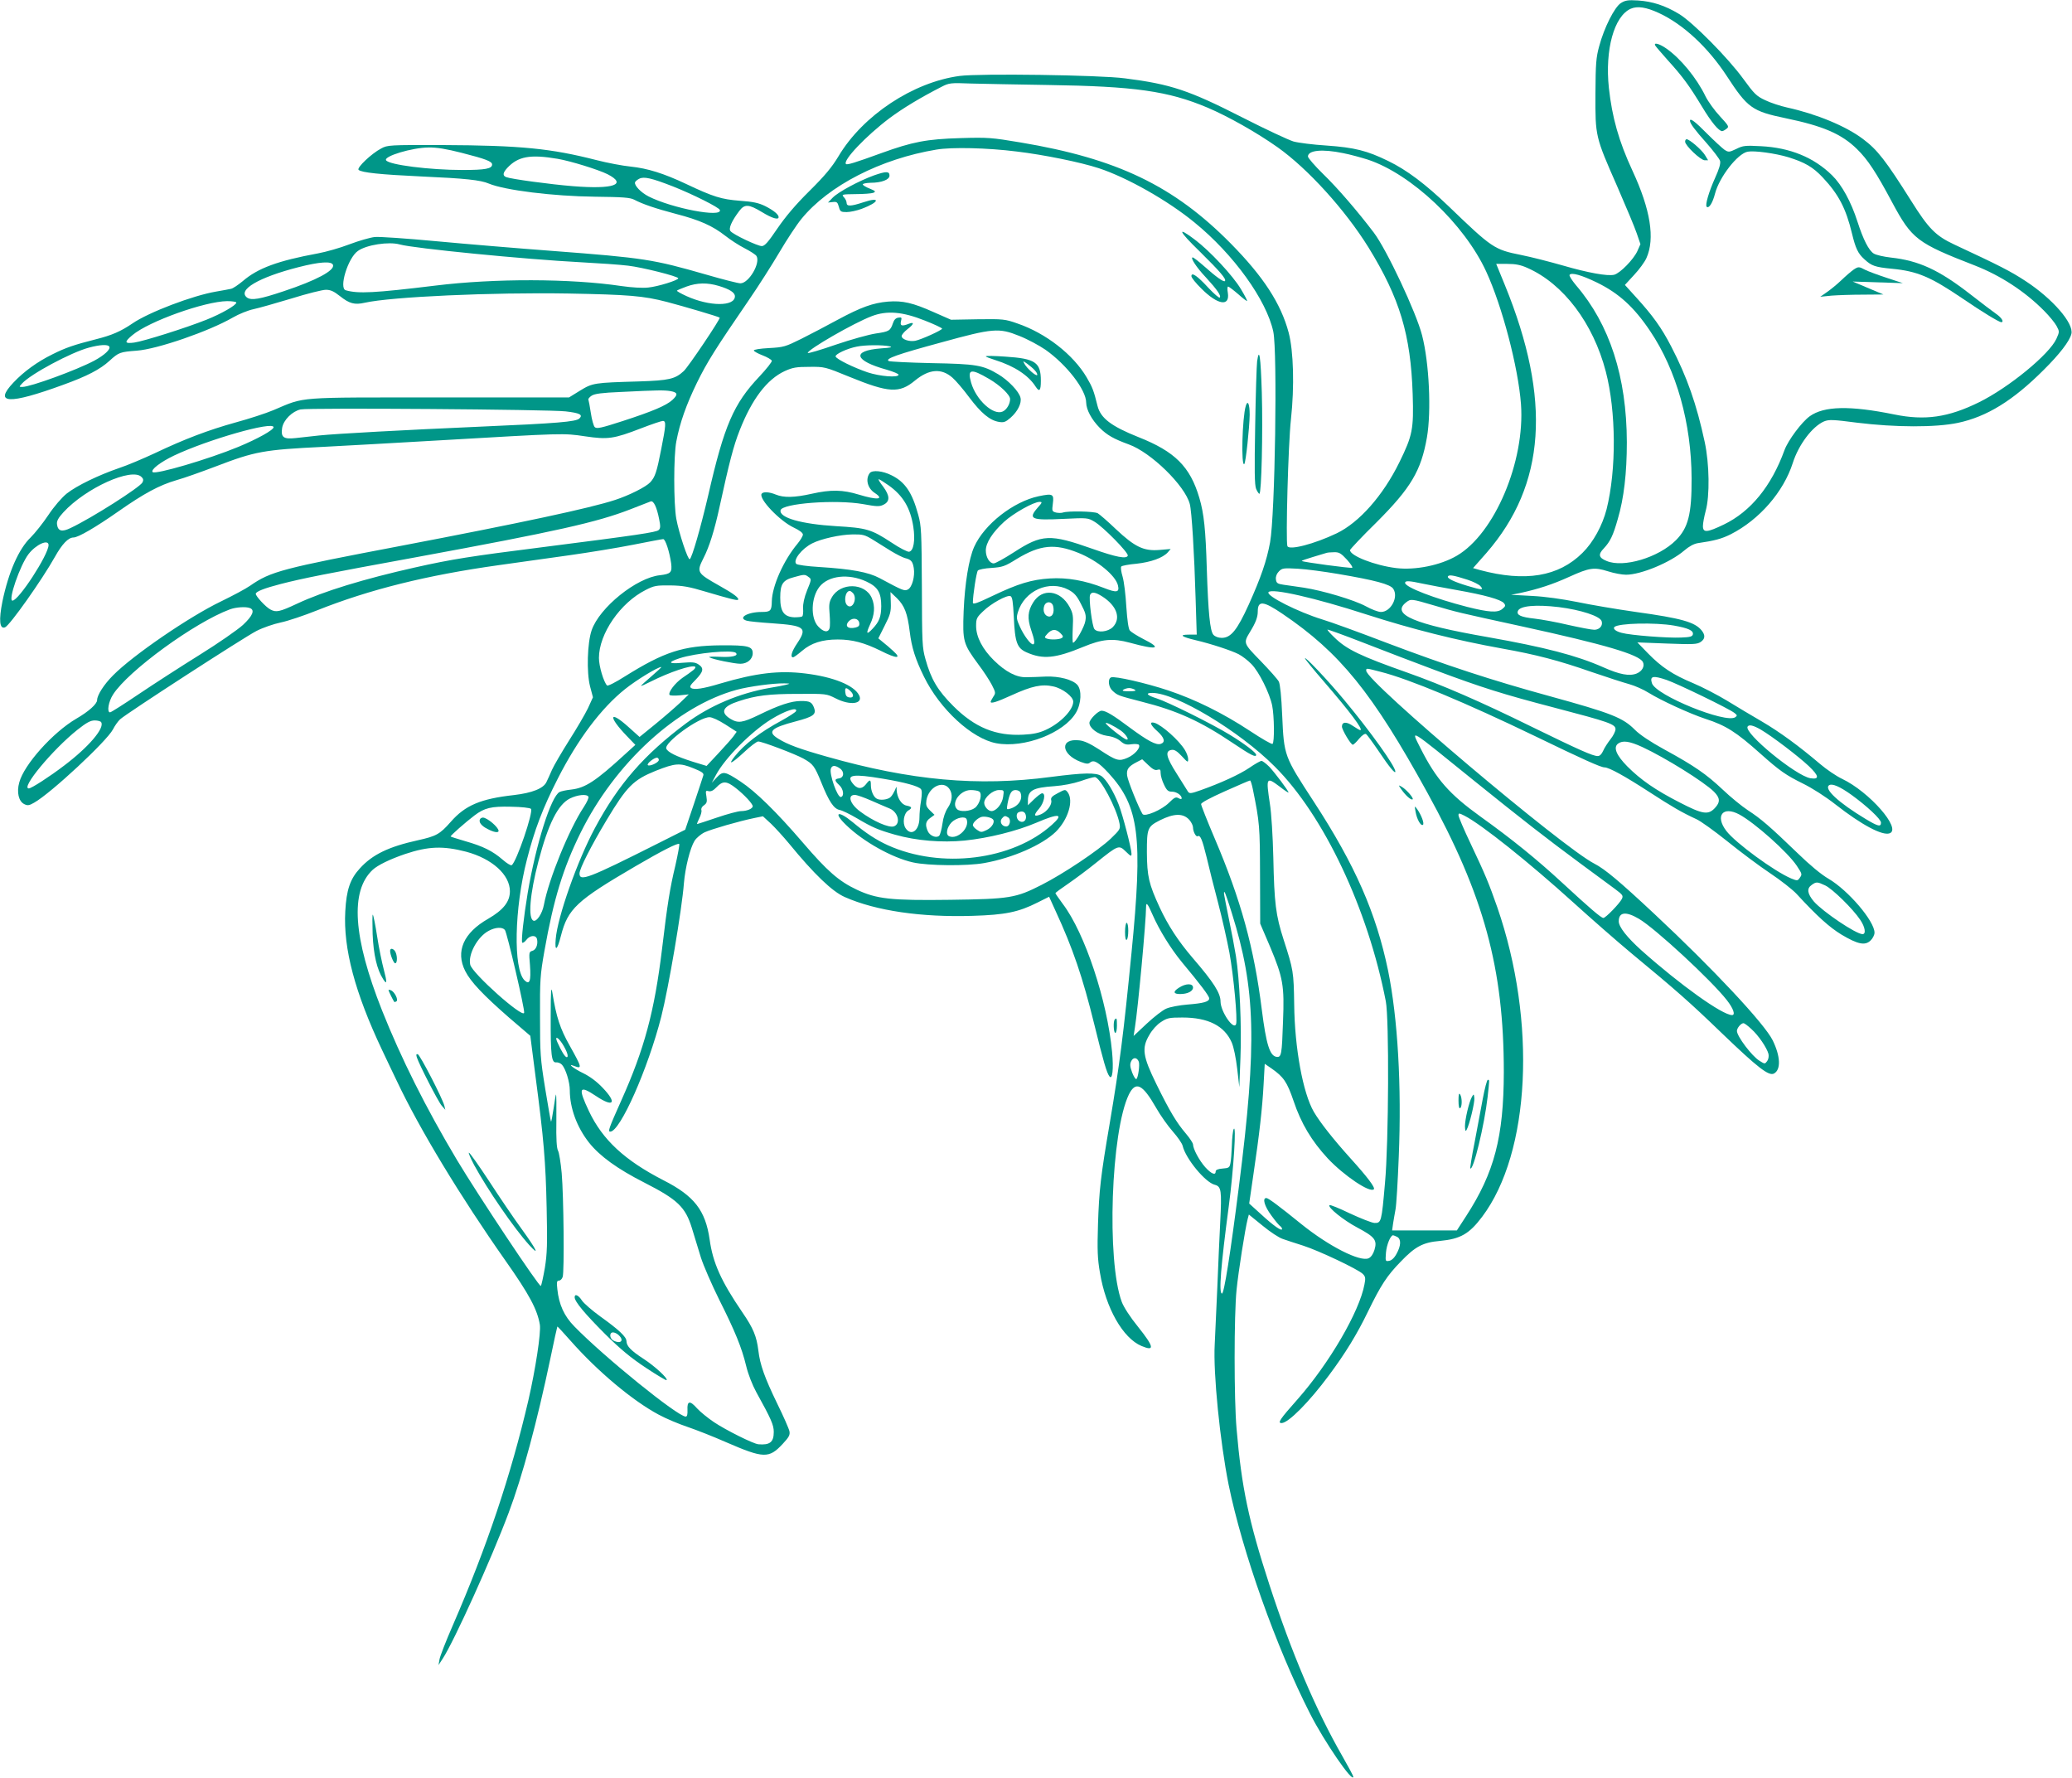 <?xml version="1.0" standalone="no"?>
<!DOCTYPE svg PUBLIC "-//W3C//DTD SVG 20010904//EN"
 "http://www.w3.org/TR/2001/REC-SVG-20010904/DTD/svg10.dtd">
<svg version="1.0" xmlns="http://www.w3.org/2000/svg"
 width="1280pt" height="1098pt" viewBox="0 0 1280 1098"
 preserveAspectRatio="xMidYMid meet">
<g transform="translate(0,1098) scale(0.1,-0.1)"
fill="#009688" stroke="none">
<path d="M10013 10961 c-39 -25 -103 -151 -134 -267 -19 -69 -22 -107 -23
-294 -1 -263 -1 -263 134 -570 54 -124 109 -255 121 -291 l23 -67 -19 -43
c-24 -52 -106 -136 -143 -146 -41 -10 -162 12 -317 57 -77 22 -193 52 -258 65
-166 33 -180 43 -447 300 -144 138 -259 225 -375 281 -129 63 -207 83 -380 95
-82 5 -175 17 -204 25 -30 9 -172 75 -315 148 -332 169 -443 206 -726 242
-156 21 -900 31 -1021 15 -288 -38 -599 -244 -749 -496 -41 -68 -84 -120 -180
-215 -87 -86 -148 -159 -198 -232 -57 -84 -78 -108 -96 -108 -26 0 -176 71
-193 92 -14 16 7 63 54 125 33 44 59 42 140 -7 64 -39 103 -50 103 -31 0 16
-30 41 -83 68 -41 20 -74 27 -157 33 -114 9 -163 24 -332 104 -138 65 -237 96
-342 107 -50 5 -145 23 -211 40 -281 72 -468 91 -950 93 -331 1 -341 0 -380
-21 -61 -32 -152 -119 -140 -132 17 -17 133 -29 389 -41 270 -12 365 -22 416
-44 99 -41 396 -78 655 -81 172 -2 216 -5 242 -18 53 -28 133 -55 258 -88 147
-38 227 -74 305 -135 33 -26 87 -61 121 -78 35 -18 67 -39 72 -47 27 -43 -47
-169 -99 -169 -14 0 -109 24 -212 54 -327 94 -382 103 -948 146 -214 16 -537
43 -719 60 -181 17 -353 29 -380 26 -28 -3 -98 -23 -156 -45 -57 -22 -145 -47
-194 -56 -249 -46 -372 -91 -466 -172 -28 -23 -60 -45 -72 -47 -12 -3 -53 -10
-92 -17 -143 -24 -417 -128 -517 -197 -72 -49 -127 -73 -227 -98 -134 -34
-186 -52 -266 -92 -94 -46 -179 -108 -242 -175 -125 -132 -29 -137 307 -14
147 53 228 95 286 148 58 53 65 55 169 63 126 9 447 120 594 205 36 21 93 44
126 51 33 7 139 37 235 66 96 30 192 54 213 54 29 0 49 -9 87 -39 59 -47 91
-55 153 -41 165 37 789 65 1257 57 372 -7 464 -14 610 -52 103 -27 320 -91
326 -97 6 -7 -193 -303 -222 -330 -53 -49 -90 -58 -277 -64 -276 -8 -286 -9
-364 -57 l-68 -42 -800 0 c-899 0 -826 6 -1025 -78 -47 -20 -152 -54 -233 -76
-169 -47 -315 -102 -502 -191 -71 -33 -170 -75 -219 -91 -128 -44 -262 -109
-323 -157 -31 -25 -78 -79 -114 -133 -34 -51 -83 -112 -109 -138 -74 -71 -137
-214 -175 -396 -23 -115 -18 -173 16 -160 29 11 229 294 308 435 44 79 83 120
115 120 29 0 137 63 277 161 160 112 253 162 359 193 47 13 156 52 243 85 243
93 295 103 667 121 118 6 440 24 715 40 773 45 764 45 899 25 142 -21 177 -16
348 50 65 25 124 45 133 45 21 0 19 -27 -10 -173 -28 -144 -38 -173 -68 -206
-27 -29 -131 -81 -217 -109 -155 -51 -582 -142 -1320 -283 -736 -140 -807
-158 -935 -247 -27 -19 -108 -62 -180 -97 -196 -94 -546 -334 -667 -457 -56
-56 -98 -122 -98 -152 0 -24 -52 -71 -130 -116 -143 -84 -322 -283 -351 -393
-17 -60 -4 -117 31 -134 20 -10 30 -9 61 9 102 57 450 381 487 453 11 22 31
50 44 62 39 36 768 508 843 546 39 20 106 43 149 52 44 9 145 43 225 75 324
129 678 217 1121 279 118 17 314 44 435 61 121 17 299 46 395 65 96 19 180 35
187 35 14 0 39 -79 49 -149 7 -57 -2 -66 -69 -74 -145 -15 -374 -200 -422
-340 -27 -78 -32 -260 -10 -346 l18 -68 -31 -68 c-18 -37 -70 -126 -116 -198
-46 -73 -94 -155 -106 -182 -12 -28 -27 -61 -34 -75 -18 -40 -89 -68 -201 -81
-206 -23 -301 -63 -391 -166 -67 -76 -89 -88 -202 -113 -181 -40 -281 -88
-359 -174 -60 -65 -83 -133 -90 -265 -13 -230 60 -503 227 -856 29 -60 69
-147 91 -191 140 -297 394 -716 671 -1110 148 -210 197 -302 213 -396 8 -49
-27 -276 -71 -468 -108 -463 -256 -905 -467 -1390 -42 -96 -79 -191 -82 -210
l-6 -35 26 40 c69 105 302 619 407 900 85 225 176 563 258 954 22 107 42 196
43 197 1 2 38 -38 82 -88 167 -189 383 -370 544 -456 44 -24 125 -58 179 -76
53 -18 160 -60 237 -94 233 -101 265 -102 350 -11 39 42 46 55 42 78 -3 15
-37 93 -76 172 -78 161 -106 240 -116 326 -11 89 -31 138 -99 237 -131 192
-182 305 -202 449 -26 181 -95 270 -286 367 -239 123 -375 249 -459 425 -70
148 -62 165 43 95 109 -73 132 -44 41 51 -37 39 -79 70 -120 90 -58 28 -103
63 -57 45 52 -20 50 -12 -27 126 -59 105 -82 174 -107 328 -7 43 -10 10 -10
-145 -1 -244 5 -291 34 -287 11 1 27 -5 36 -15 23 -26 48 -107 48 -157 0 -110
44 -229 119 -324 67 -84 175 -162 342 -247 206 -105 253 -151 293 -280 15 -49
40 -132 56 -183 16 -50 67 -167 113 -260 98 -195 139 -295 167 -411 12 -50 38
-116 62 -160 93 -168 108 -203 108 -246 0 -63 -24 -82 -95 -76 -32 3 -200 87
-275 137 -37 25 -84 63 -104 85 -44 50 -62 47 -59 -10 1 -28 -2 -41 -11 -41
-49 0 -504 368 -688 557 -63 64 -95 135 -105 230 -5 44 -3 53 10 53 9 0 19 10
23 23 11 32 6 501 -6 640 -6 65 -16 128 -23 140 -8 15 -12 71 -10 184 1 90 0
163 -2 163 -2 0 -8 -38 -15 -86 -7 -47 -14 -83 -16 -82 -2 2 -18 94 -36 204
-30 185 -32 217 -32 444 -1 225 1 258 27 405 57 322 116 513 223 730 213 432
598 784 964 884 78 21 226 41 295 40 39 -1 39 -1 10 -9 -16 -4 -61 -13 -100
-19 -189 -33 -370 -110 -517 -219 -258 -193 -417 -374 -563 -647 -108 -201
-231 -549 -242 -685 -7 -81 9 -72 32 19 43 168 97 218 460 430 164 96 263 146
271 138 3 -3 -8 -63 -24 -134 -33 -137 -49 -235 -82 -513 -47 -388 -109 -619
-253 -940 -76 -170 -83 -190 -67 -190 61 0 233 389 315 710 45 177 128 664
140 825 8 95 38 217 66 262 11 17 39 41 62 52 41 19 212 69 311 89 l49 10 50
-46 c27 -26 77 -81 111 -122 154 -188 267 -297 345 -331 192 -85 473 -126 789
-116 202 6 284 23 401 82 l72 36 40 -88 c106 -229 168 -411 239 -700 56 -228
77 -301 94 -322 18 -23 26 44 16 151 -30 318 -168 734 -304 914 -25 34 -46 64
-46 67 0 3 35 29 78 58 42 29 122 88 176 132 135 108 138 109 181 67 31 -30
35 -32 35 -13 0 30 -54 239 -79 303 -31 80 -77 157 -108 177 -33 22 -110 20
-311 -6 -451 -60 -865 -22 -1383 125 -170 48 -243 75 -301 111 -70 43 -46 67
107 107 110 29 129 43 114 84 -14 36 -26 42 -82 42 -58 0 -135 -25 -257 -85
-104 -50 -130 -54 -178 -25 -65 40 -48 77 52 109 106 35 186 45 366 45 175 1
175 1 233 -28 90 -46 172 -34 144 20 -32 62 -160 113 -332 134 -162 20 -305 3
-525 -62 -106 -32 -161 -40 -180 -28 -12 8 -7 17 28 52 48 50 52 71 17 94 -21
14 -39 15 -101 10 -85 -8 -92 3 -16 28 101 33 327 54 348 33 18 -18 -25 -28
-99 -24 -44 2 -73 1 -65 -3 22 -13 155 -40 192 -40 43 0 76 29 76 65 0 43 -30
50 -195 49 -235 -2 -351 -40 -593 -191 -58 -37 -107 -62 -112 -57 -21 22 -50
119 -50 170 0 149 132 341 289 420 51 26 65 29 151 28 78 -1 117 -8 220 -39
149 -44 193 -55 199 -50 10 10 -27 38 -113 86 -142 80 -144 84 -100 172 36 70
68 172 100 320 58 266 85 372 123 468 76 194 169 316 279 367 49 22 71 26 152
26 94 1 97 0 246 -61 245 -100 310 -104 407 -23 87 71 163 77 231 17 20 -17
67 -72 104 -122 73 -97 127 -142 183 -151 30 -5 41 -1 71 25 45 39 71 92 62
125 -9 38 -75 107 -137 144 -95 57 -136 64 -412 69 -137 3 -257 9 -265 13 -24
14 52 41 325 115 319 88 356 91 482 40 51 -20 123 -59 161 -85 131 -92 252
-248 252 -327 1 -44 33 -104 83 -155 46 -46 87 -69 180 -103 137 -49 347 -254
377 -368 12 -42 28 -307 36 -584 l7 -223 -48 0 c-64 0 -48 -13 40 -34 98 -23
222 -64 267 -87 21 -11 57 -38 79 -61 47 -48 112 -179 128 -256 13 -65 15
-229 2 -237 -6 -3 -68 33 -139 80 -167 110 -337 194 -504 250 -138 46 -331 90
-354 81 -22 -9 -17 -60 9 -83 32 -29 33 -29 179 -67 219 -55 364 -121 563
-255 113 -76 145 -92 145 -73 0 13 -72 68 -162 123 -113 69 -383 203 -452 225
-61 19 -73 34 -28 34 146 0 538 -235 757 -455 303 -302 575 -877 686 -1450 21
-108 18 -870 -5 -1121 -21 -242 -23 -249 -65 -248 -17 1 -85 28 -152 59 -66
32 -123 55 -126 51 -13 -13 86 -93 173 -139 107 -57 123 -77 105 -137 -8 -26
-21 -45 -36 -52 -53 -24 -246 74 -417 212 -137 111 -203 160 -215 160 -26 0
-12 -50 31 -108 24 -33 49 -63 55 -66 6 -4 11 -12 11 -17 0 -17 -52 19 -129
90 l-74 67 26 179 c37 249 55 408 63 557 l7 127 41 -28 c76 -53 97 -84 137
-201 47 -140 112 -248 212 -356 100 -106 260 -214 284 -190 10 10 -39 75 -144
191 -109 121 -189 223 -227 288 -67 116 -118 392 -121 663 -3 202 -5 213 -65
399 -49 152 -58 225 -64 510 -3 128 -12 274 -21 329 -25 166 -23 170 62 106
29 -23 53 -38 53 -35 0 10 -82 119 -118 158 -20 20 -42 37 -49 37 -7 0 -41
-19 -74 -42 -62 -42 -178 -95 -302 -139 -59 -21 -69 -22 -78 -9 -5 8 -36 58
-69 110 -66 103 -75 142 -32 148 17 3 34 -8 63 -39 36 -39 39 -41 39 -18 0 13
-9 38 -20 56 -36 60 -141 153 -187 168 -35 10 -28 -12 17 -52 44 -40 51 -68
20 -78 -28 -9 -80 19 -191 101 -104 78 -148 104 -174 104 -21 0 -75 -54 -75
-75 0 -33 53 -72 108 -80 34 -4 64 -16 83 -32 24 -21 37 -25 69 -20 22 3 43 1
46 -4 11 -18 -27 -61 -71 -80 -53 -23 -68 -19 -177 53 -54 35 -91 52 -121 55
-121 14 -114 -86 9 -133 35 -13 47 -14 58 -4 24 19 51 3 116 -67 187 -205 211
-389 140 -1108 -50 -509 -73 -688 -135 -1056 -56 -327 -65 -411 -72 -620 -5
-160 -3 -214 12 -300 36 -219 142 -405 257 -453 83 -35 78 -6 -22 119 -48 59
-88 121 -100 153 -95 254 -67 1054 44 1282 42 84 84 64 167 -81 27 -48 74
-114 104 -148 30 -34 58 -74 61 -89 19 -79 139 -225 198 -240 41 -11 44 -34
34 -232 -4 -85 -13 -267 -18 -405 -6 -137 -13 -295 -16 -350 -10 -175 33 -602
86 -866 85 -415 293 -1002 503 -1414 86 -170 267 -434 267 -389 0 5 -30 61
-66 124 -166 289 -315 640 -453 1064 -127 390 -171 598 -202 961 -16 178 -16
704 0 858 11 110 53 378 69 439 l7 26 85 -69 c46 -38 102 -75 125 -82 22 -8
78 -26 125 -41 97 -31 340 -146 369 -175 16 -16 18 -26 10 -65 -31 -168 -218
-488 -413 -709 -111 -125 -125 -147 -99 -147 42 0 172 132 292 294 101 135
175 256 242 395 80 164 117 221 203 309 89 93 137 118 241 127 127 12 181 43
261 149 298 396 338 1204 94 1911 -52 148 -73 200 -166 396 -41 86 -74 164
-74 173 0 15 4 14 38 -3 105 -54 398 -288 673 -537 107 -97 268 -238 358 -313
277 -229 359 -301 559 -494 222 -213 289 -265 321 -248 44 24 40 107 -8 205
-50 102 -368 442 -730 780 -218 204 -307 278 -371 311 -195 99 -1410 1126
-1410 1192 0 17 -3 17 90 -7 177 -45 526 -191 955 -398 297 -144 405 -192 427
-192 28 0 127 -55 272 -149 148 -96 205 -129 296 -171 25 -11 110 -72 190
-136 79 -64 198 -153 264 -197 66 -44 140 -102 165 -129 127 -138 203 -206
277 -251 101 -60 145 -69 179 -37 14 13 25 35 25 49 0 72 -164 263 -284 333
-45 26 -116 85 -191 158 -171 165 -228 214 -307 265 -38 25 -109 83 -156 128
-101 95 -174 146 -361 248 -86 47 -151 91 -180 120 -75 76 -143 103 -528 209
-358 98 -641 191 -1006 329 -172 66 -351 131 -399 145 -149 46 -346 145 -332
168 17 27 289 -35 604 -137 286 -92 557 -160 840 -211 208 -37 350 -74 550
-144 96 -33 202 -67 235 -76 33 -9 88 -33 121 -54 74 -46 252 -128 349 -160
127 -41 190 -81 340 -215 121 -108 158 -133 263 -185 57 -28 140 -81 201 -129
161 -126 290 -195 335 -178 74 28 -126 256 -294 336 -36 17 -96 58 -135 91
-133 113 -251 199 -360 263 -60 35 -158 93 -216 129 -58 35 -152 84 -209 108
-127 53 -196 99 -280 185 l-65 67 182 -7 c161 -6 186 -5 208 9 29 19 31 42 7
72 -41 51 -124 75 -406 114 -120 17 -284 45 -365 62 -91 18 -195 33 -276 37
l-130 7 60 12 c105 23 196 52 299 99 126 57 154 61 240 34 37 -12 87 -21 111
-21 92 0 274 76 359 149 30 26 60 42 84 46 104 15 148 27 204 55 177 90 326
262 383 440 36 113 120 225 193 257 30 12 53 12 205 -8 236 -29 483 -30 622
-1 179 38 340 137 530 327 99 98 160 178 171 222 17 65 -116 218 -283 327 -93
61 -158 94 -441 226 -115 54 -158 98 -266 270 -157 249 -208 315 -298 382
-105 79 -286 154 -468 194 -41 9 -102 29 -135 45 -54 25 -68 39 -135 131 -95
131 -314 352 -398 402 -86 52 -164 77 -252 83 -63 4 -80 1 -107 -16z m234 -61
c150 -69 304 -212 420 -389 129 -198 157 -218 363 -261 232 -48 346 -97 441
-190 67 -65 120 -146 218 -330 122 -227 153 -251 511 -390 159 -62 309 -160
427 -279 33 -33 68 -76 78 -95 18 -34 18 -35 -1 -78 -43 -96 -294 -302 -479
-393 -189 -93 -333 -114 -523 -75 -275 56 -434 52 -522 -11 -50 -36 -134 -149
-156 -209 -81 -223 -209 -380 -375 -460 -104 -50 -129 -52 -129 -9 0 17 8 59
17 93 26 93 23 292 -6 426 -50 233 -109 401 -207 590 -60 116 -114 191 -218
305 l-68 75 57 62 c32 34 66 81 76 104 54 120 25 300 -86 539 -85 183 -126
330 -146 512 -25 236 32 443 135 489 41 18 95 10 173 -26z m-3772 -445 c534
-8 741 -37 985 -140 127 -54 303 -153 433 -245 186 -132 417 -386 562 -620
192 -312 260 -537 272 -905 7 -216 -1 -255 -82 -420 -101 -206 -248 -372 -387
-439 -138 -66 -295 -107 -305 -79 -11 29 5 632 22 783 22 203 16 421 -14 535
-48 180 -156 346 -357 550 -352 357 -702 525 -1299 625 -179 30 -201 32 -370
27 -211 -6 -298 -23 -491 -93 -162 -59 -211 -74 -218 -67 -21 21 123 173 269
283 83 62 193 128 320 193 48 25 56 26 185 21 74 -2 288 -6 475 -9z m-3623
-419 c149 -38 188 -53 188 -72 0 -26 -41 -34 -182 -34 -204 0 -456 32 -473 60
-16 25 160 78 262 79 51 1 111 -9 205 -33z m3430 8 c167 -20 393 -66 506 -103
174 -57 427 -200 591 -335 242 -197 445 -479 487 -675 26 -125 11 -1131 -20
-1301 -21 -114 -56 -216 -132 -385 -72 -158 -110 -205 -167 -205 -21 0 -41 8
-51 19 -21 24 -32 134 -41 411 -7 237 -17 337 -46 435 -57 193 -151 286 -376
375 -168 67 -234 117 -253 193 -23 93 -31 115 -67 176 -83 141 -252 273 -428
333 -76 27 -88 28 -245 26 l-165 -3 -107 47 c-130 58 -191 72 -283 65 -92 -8
-165 -34 -310 -112 -66 -36 -167 -89 -225 -118 -99 -49 -109 -52 -200 -57 -55
-3 -94 -9 -93 -15 0 -5 25 -19 54 -30 29 -11 54 -26 57 -33 2 -7 -33 -51 -77
-98 -159 -168 -217 -301 -316 -734 -48 -205 -100 -385 -114 -394 -11 -7 -67
162 -83 249 -17 93 -17 391 0 478 22 116 61 226 127 362 64 130 113 208 320
510 60 87 145 221 190 297 44 75 105 168 136 206 168 206 490 371 834 428 95
16 315 11 497 -12z m2016 -10 c42 -8 111 -27 152 -40 269 -89 596 -398 731
-691 98 -212 198 -591 215 -819 26 -354 -163 -801 -397 -937 -101 -59 -256
-90 -373 -76 -132 16 -286 76 -286 111 0 5 73 83 163 171 213 213 276 319 312
525 28 162 14 461 -30 631 -36 141 -219 530 -298 634 -100 132 -226 278 -314
363 -51 50 -93 99 -93 107 0 39 88 48 218 21z m-4853 -35 c81 -14 249 -66 308
-95 125 -64 36 -94 -213 -74 -138 11 -383 44 -413 56 -23 9 -21 26 6 56 67 72
141 86 312 57z m711 -170 c124 -49 286 -130 291 -146 16 -49 -294 10 -439 83
-48 24 -91 69 -85 88 2 6 14 16 26 22 29 15 76 4 207 -47z m-1686 -359 c84
-24 773 -92 1120 -110 113 -6 243 -15 290 -21 87 -10 310 -66 310 -78 0 -12
-125 -51 -185 -57 -36 -4 -102 0 -165 9 -313 47 -785 48 -1150 3 -378 -46
-477 -51 -554 -29 -44 12 13 200 75 243 53 38 191 59 259 40z m-413 -126 c13
-34 -103 -96 -305 -163 -146 -49 -199 -58 -226 -39 -61 47 72 125 319 188 129
33 203 38 212 14z m7379 -19 c222 -98 406 -341 484 -640 64 -246 66 -606 5
-850 -26 -101 -82 -204 -149 -270 -148 -147 -354 -181 -634 -106 l-42 12 83
94 c366 421 402 947 114 1653 l-54 132 68 0 c51 0 83 -6 125 -25z m429 -90
c135 -66 229 -151 329 -300 163 -242 255 -570 256 -910 1 -221 -21 -306 -97
-382 -107 -107 -324 -172 -428 -128 -49 20 -54 40 -17 78 39 42 57 78 86 181
38 128 56 285 56 474 -1 404 -106 728 -314 970 -25 30 -43 58 -40 64 11 17 74
-1 169 -47z m-5425 -21 c67 -20 100 -41 100 -64 0 -64 -156 -64 -299 1 -35 16
-62 31 -59 34 3 3 29 14 59 25 66 24 129 25 199 4z m-2980 -103 c0 -16 -92
-69 -185 -106 -125 -50 -388 -133 -446 -141 -60 -8 -63 3 -11 46 101 85 446
208 585 210 31 0 57 -4 57 -9z m4253 -111 c59 -23 107 -46 107 -50 0 -9 -127
-67 -166 -75 -37 -7 -84 9 -84 29 0 8 16 27 35 42 41 31 46 48 9 34 -43 -17
-55 -13 -48 16 6 23 4 25 -16 22 -16 -2 -27 -13 -34 -35 -16 -47 -24 -51 -106
-63 -41 -6 -153 -37 -247 -69 -95 -33 -173 -56 -173 -51 0 21 284 185 395 227
94 36 190 28 328 -27z m-5038 -161 c10 -16 -30 -53 -93 -87 -109 -58 -394
-162 -444 -162 -21 0 -21 0 -2 21 52 58 304 193 414 222 67 18 117 21 125 6z
m4820 2 c22 -5 9 -9 -53 -13 -183 -14 -166 -76 37 -132 40 -12 73 -25 72 -31
-3 -19 -115 -10 -191 15 -88 30 -192 81 -198 98 -4 14 70 49 131 61 51 11 161
11 202 2z m616 -202 c67 -39 129 -98 129 -124 0 -30 -21 -66 -46 -77 -57 -26
-164 71 -195 179 -24 84 -2 89 112 22z m-1968 -75 c44 -8 47 -21 10 -55 -38
-34 -119 -69 -307 -130 -133 -43 -160 -49 -172 -37 -7 7 -18 46 -24 87 -6 40
-13 77 -15 82 -3 4 6 16 20 25 19 12 62 18 182 23 225 11 263 12 306 5z m-649
-125 c88 -10 109 -21 85 -44 -20 -20 -139 -30 -604 -50 -482 -21 -901 -44
-1005 -55 -47 -5 -112 -12 -145 -16 -74 -8 -91 5 -82 63 8 49 63 103 114 114
51 11 1537 0 1637 -12z m-1804 -98 c0 -17 -99 -72 -217 -121 -186 -77 -514
-173 -530 -156 -14 14 48 62 132 102 209 99 615 215 615 175z m-816 -307 c12
-11 13 -20 6 -34 -17 -31 -312 -219 -443 -281 -55 -27 -80 -20 -85 24 -2 19 8
38 40 73 138 150 422 278 482 218z m3198 -261 c9 -44 8 -57 -3 -67 -15 -14
-131 -31 -719 -106 -444 -56 -558 -74 -786 -125 -316 -71 -565 -147 -729 -224
-107 -50 -129 -55 -164 -36 -28 14 -91 82 -91 97 0 14 54 35 155 61 137 35
271 62 840 166 864 159 1113 215 1319 295 61 24 118 46 126 49 18 5 37 -34 52
-110z m-3772 -160 c-1 -60 -185 -343 -223 -343 -29 0 47 219 99 287 46 60 124
95 124 56z m8021 -90 c23 -26 38 -48 32 -50 -12 -4 -304 35 -311 42 -2 2 29
13 70 25 40 12 78 23 83 25 6 2 26 4 46 4 31 1 43 -6 80 -46z m-56 -88 c230
-39 324 -64 342 -92 34 -51 -15 -143 -76 -143 -17 0 -59 16 -93 35 -72 39
-266 97 -383 115 -44 6 -100 15 -125 18 -39 6 -45 10 -48 34 -2 17 5 35 19 49
20 20 28 21 118 16 53 -3 164 -18 246 -32z m801 -36 c34 -11 70 -29 79 -39 23
-26 11 -26 -79 1 -86 26 -129 47 -121 59 7 11 34 7 121 -21z m-278 -24 c38 -8
134 -26 213 -40 170 -30 271 -58 290 -81 11 -14 10 -19 -11 -36 -29 -24 -83
-20 -215 13 -203 52 -385 122 -385 149 0 14 26 13 108 -5z m72 -135 c138 -41
142 -42 546 -130 508 -111 719 -173 743 -219 13 -25 -4 -57 -38 -71 -45 -18
-105 -7 -208 39 -163 72 -358 123 -714 186 -453 79 -597 140 -503 214 30 23
31 23 174 -19z m-938 -51 c355 -240 555 -486 895 -1104 351 -637 473 -1086
473 -1728 -1 -399 -58 -619 -233 -889 l-57 -88 -200 0 -200 0 6 43 c4 23 10
62 15 87 5 25 14 171 20 325 18 439 -6 854 -66 1150 -74 356 -203 651 -460
1045 -182 279 -183 281 -194 529 -5 120 -13 195 -21 211 -7 14 -58 71 -112
127 -109 112 -108 110 -64 183 33 54 46 88 46 123 0 69 34 66 152 -14z m1708
41 c135 -17 252 -55 264 -86 10 -27 -12 -54 -45 -54 -17 0 -89 14 -161 30 -71
17 -165 34 -209 39 -83 9 -112 22 -102 47 12 32 110 41 253 24z m-8086 -6 c32
-12 17 -48 -43 -104 -33 -30 -152 -113 -268 -185 -114 -71 -283 -180 -375
-242 -92 -62 -172 -113 -178 -113 -21 0 -10 67 19 111 94 146 503 444 721 525
38 14 99 18 124 8z m8797 -108 c90 -16 121 -31 117 -54 -3 -14 -17 -18 -73
-20 -81 -4 -313 14 -367 29 -36 9 -55 25 -45 36 25 24 252 29 368 9z m-1476
-275 c291 -109 423 -150 737 -232 336 -88 378 -102 378 -133 0 -13 -14 -41
-31 -62 -17 -22 -38 -54 -45 -71 -10 -22 -21 -33 -34 -33 -31 0 -117 39 -410
182 -315 155 -548 256 -765 333 -289 102 -376 143 -452 218 -24 23 -43 44 -43
48 0 3 102 -34 228 -83 125 -49 322 -124 437 -167z m-4582 0 c-11 -9 -41 -31
-67 -48 -47 -33 -89 -89 -80 -105 3 -5 31 -6 62 -3 l57 6 -55 -53 c-31 -29
-99 -88 -153 -132 l-96 -78 -68 61 c-121 109 -128 66 -9 -57 l51 -53 -65 -59
c-180 -165 -244 -207 -331 -217 -30 -3 -62 -10 -72 -15 -53 -27 -146 -322
-197 -623 -25 -151 -41 -295 -34 -307 3 -5 15 3 26 17 23 30 61 31 66 2 6 -32
-7 -64 -29 -70 -21 -6 -22 -10 -15 -89 7 -98 -2 -124 -34 -93 -70 70 -63 444
15 745 46 182 99 321 191 501 123 242 268 435 416 553 70 56 201 136 223 136
4 0 -23 -25 -59 -56 -36 -31 -66 -58 -66 -60 0 -3 27 9 60 26 117 59 252 104
274 92 5 -3 0 -12 -11 -21z m6013 -61 c67 -23 389 -179 419 -204 17 -13 18
-17 5 -26 -58 -41 -491 135 -515 210 -14 44 6 49 91 20z m-5044 -67 c25 -23
23 -45 -4 -41 -17 2 -24 11 -26 31 -4 31 4 34 30 10z m1758 7 c11 -7 1 -10
-35 -10 -36 0 -46 3 -35 10 8 5 24 10 35 10 11 0 27 -5 35 -10z m-2092 -132
c-3 -7 -43 -33 -90 -59 -132 -71 -231 -147 -289 -221 -46 -58 -20 -46 59 27
38 36 77 65 86 65 24 0 227 -77 278 -105 61 -34 70 -46 112 -149 47 -117 77
-162 113 -169 16 -3 64 -26 106 -51 98 -58 132 -72 237 -102 131 -37 288 -50
429 -36 147 15 321 58 445 111 138 59 171 55 95 -13 -243 -220 -686 -275
-1014 -127 -72 33 -134 73 -218 143 -91 75 -122 61 -40 -18 105 -102 283 -202
413 -231 94 -21 334 -23 440 -4 174 31 357 111 442 193 76 75 112 192 74 244
-15 19 -16 19 -61 -5 -37 -19 -45 -29 -41 -44 7 -27 -26 -71 -64 -87 -44 -18
-47 -6 -11 35 31 36 43 95 19 95 -7 0 -29 -17 -50 -37 l-38 -37 0 28 c0 64 31
81 164 90 54 4 116 16 161 31 39 14 79 25 88 25 33 0 135 -192 153 -287 6 -33
3 -38 -54 -93 -77 -73 -292 -217 -428 -286 -159 -81 -196 -87 -564 -92 -367
-5 -455 5 -578 63 -110 52 -181 114 -332 290 -164 191 -293 317 -386 378 -97
64 -108 65 -146 25 l-31 -33 27 50 c56 104 218 267 340 342 86 53 163 78 154
51z m-437 -83 l70 -45 -20 -28 c-11 -15 -53 -62 -93 -105 l-73 -78 -85 26
c-104 33 -155 59 -164 81 -14 37 201 194 267 194 17 0 57 -19 98 -45z m-3856
14 c23 -36 -78 -154 -229 -268 -89 -68 -202 -141 -218 -141 -52 0 146 239 300
362 57 45 81 58 107 58 19 0 37 -5 40 -11z m6298 -51 c34 -24 58 -64 33 -55
-23 9 -125 90 -125 100 -1 9 51 -17 92 -45z m3955 5 c71 -42 230 -163 296
-225 64 -61 67 -84 10 -75 -90 15 -412 279 -388 319 9 14 35 8 82 -19z m-1766
-320 c284 -229 439 -350 653 -508 88 -65 184 -135 213 -157 47 -35 51 -41 41
-61 -15 -29 -100 -117 -114 -117 -14 0 -85 61 -256 219 -156 144 -309 268
-503 407 -192 138 -274 231 -370 421 -61 123 -87 138 336 -204z m1033 213
c142 -66 380 -214 443 -276 39 -39 40 -65 5 -102 -41 -43 -75 -38 -218 36
-150 77 -239 139 -322 222 -69 70 -88 118 -57 141 29 21 70 15 149 -21z
m-6075 -80 c0 -16 -57 -42 -68 -32 -8 9 37 45 56 46 6 0 12 -6 12 -14z m3024
-32 c26 -25 42 -34 56 -29 17 5 20 2 20 -21 0 -15 9 -47 21 -71 17 -36 26 -43
49 -43 28 0 60 -22 60 -41 0 -6 -8 -6 -20 1 -16 9 -26 4 -58 -28 -45 -45 -151
-90 -164 -70 -23 37 -91 205 -95 237 -5 39 7 57 62 85 17 9 30 16 31 16 0 0
17 -16 38 -36z m-2809 -20 c50 -20 64 -30 60 -43 -2 -9 -29 -88 -58 -176 l-54
-160 -169 -85 c-431 -217 -484 -237 -484 -185 0 29 71 169 167 329 126 210
166 249 304 305 122 48 148 50 234 15z m903 0 c30 -20 26 -58 -5 -62 -29 -4
-29 -13 2 -42 26 -24 31 -68 10 -73 -22 -5 -74 145 -62 176 8 21 26 21 55 1z
m267 -64 c137 -23 219 -46 234 -64 7 -8 7 -31 1 -72 -6 -32 -10 -79 -10 -104
0 -80 -51 -118 -86 -65 -20 31 -11 90 16 108 27 16 25 24 -10 31 -32 6 -59 50
-61 98 0 23 0 23 -10 -2 -6 -13 -17 -33 -26 -42 -16 -18 -69 -24 -89 -10 -19
12 -34 49 -34 81 0 38 -6 39 -32 5 -25 -31 -54 -28 -82 9 -39 52 5 58 189 27z
m2284 -62 c43 -211 44 -232 45 -533 l1 -300 62 -145 c79 -189 88 -238 79 -459
-7 -206 -10 -223 -40 -219 -42 6 -64 78 -91 291 -48 383 -129 678 -291 1058
-46 108 -84 204 -84 212 0 9 54 38 148 80 81 36 150 66 154 66 4 1 11 -23 17
-51z m-3192 3 c51 -40 103 -96 103 -111 0 -15 -36 -30 -71 -30 -18 0 -86 -18
-150 -40 -65 -22 -120 -40 -122 -40 -3 0 3 16 13 36 10 20 16 42 13 50 -3 9 3
22 16 30 18 13 20 22 15 54 -6 36 -5 38 14 33 15 -3 29 4 49 25 38 40 62 39
120 -7z m1318 -4 c22 -32 18 -76 -10 -117 -15 -22 -28 -59 -33 -98 -5 -35 -14
-68 -20 -74 -17 -17 -57 -1 -70 27 -18 40 -14 62 14 82 l27 20 -28 27 c-23 23
-26 33 -22 63 14 83 103 126 142 70z m5573 -37 c94 -68 182 -150 182 -171 0
-28 -18 -24 -96 23 -166 100 -259 186 -224 208 19 12 67 -9 138 -60z m-5389
21 c21 -14 5 -76 -26 -101 -29 -22 -92 -27 -111 -8 -38 38 19 118 85 118 21 0
44 -4 52 -9z m148 -33 c-6 -43 -42 -88 -72 -88 -20 0 -45 28 -45 51 0 33 53
79 91 79 32 0 32 0 26 -42z m107 26 c16 -41 -11 -83 -63 -99 -23 -7 -23 -6
-17 30 13 66 24 85 50 85 13 0 27 -7 30 -16z m-2669 -25 c4 -5 -9 -34 -28 -63
-91 -137 -217 -446 -247 -605 -10 -54 -44 -105 -64 -98 -35 12 -23 164 30 366
61 233 121 352 195 389 47 23 104 29 114 11z m1749 -25 c44 -19 96 -42 114
-49 51 -23 67 -93 25 -109 -30 -12 -130 32 -210 92 -62 46 -80 102 -32 102 12
0 58 -16 103 -36z m-2104 -50 c17 -17 -90 -330 -119 -348 -5 -4 -31 12 -56 34
-61 53 -121 83 -230 114 -48 14 -89 27 -91 29 -4 4 94 90 147 130 62 47 103
57 226 54 66 -1 117 -7 123 -13z m3058 -45 c4 -30 -22 -46 -44 -28 -17 14 -18
46 -1 52 25 11 42 1 45 -24z m4407 10 c96 -52 299 -233 355 -317 34 -52 34
-52 17 -76 -12 -17 -15 -17 -52 -2 -104 44 -343 219 -400 293 -72 94 -22 157
80 102z m-3397 -34 c12 -14 22 -35 22 -46 0 -26 19 -61 29 -54 16 9 28 -20 55
-130 14 -60 46 -188 71 -282 25 -95 56 -234 70 -308 26 -144 51 -414 41 -441
-15 -40 -95 77 -96 139 0 53 -42 119 -173 271 -88 103 -151 199 -203 311 -67
145 -78 192 -79 341 0 148 4 158 80 197 88 44 145 45 183 2z m-1215 5 c16 -15
-4 -51 -38 -67 -31 -15 -36 -15 -59 1 -14 9 -26 22 -26 30 0 14 26 40 50 49
18 7 61 -1 73 -13z m95 11 c20 -12 11 -56 -12 -56 -27 0 -43 29 -27 49 15 18
21 19 39 7z m-256 -13 c18 -53 -56 -124 -107 -104 -25 9 -17 55 14 87 31 30
86 40 93 17z m-3092 -199 c160 -43 270 -142 270 -244 0 -65 -41 -116 -134
-170 -153 -87 -203 -202 -142 -323 34 -67 111 -148 270 -287 l132 -113 32
-249 c51 -387 63 -528 69 -814 5 -224 3 -282 -11 -370 -10 -57 -21 -108 -25
-112 -9 -9 -388 561 -518 778 -194 325 -345 628 -463 924 -179 452 -198 737
-58 868 31 29 107 66 201 98 144 48 234 51 377 14z m8395 -208 c44 -20 172
-145 217 -213 30 -44 37 -88 14 -88 -40 0 -245 138 -301 202 -40 48 -45 80
-13 102 28 20 34 20 83 -3z m-3665 -172 c147 -467 156 -803 44 -1684 -53 -419
-92 -665 -105 -665 -21 0 -7 172 42 540 30 226 48 514 30 475 -5 -11 -10 -56
-11 -100 -2 -44 -5 -93 -9 -110 -5 -27 -10 -30 -49 -33 -28 -2 -42 -8 -42 -18
0 -26 -27 -15 -65 27 -37 42 -74 111 -75 140 0 8 -20 39 -44 67 -58 68 -100
138 -182 305 -85 173 -92 223 -44 304 17 31 48 65 72 80 38 25 50 28 132 28
159 0 260 -51 305 -154 13 -30 26 -96 34 -163 l13 -113 7 180 c8 197 -5 486
-28 630 -8 50 -28 156 -45 237 -32 159 -32 158 -25 158 2 0 23 -59 45 -131z
m-490 -9 c41 -94 112 -209 182 -294 115 -138 168 -208 168 -223 0 -20 -34 -30
-135 -38 -49 -4 -108 -15 -130 -25 -22 -9 -76 -51 -121 -93 l-81 -76 8 52 c19
117 69 659 69 745 0 33 10 21 40 -48z m3004 -25 c100 -58 449 -381 544 -503
40 -51 54 -92 32 -92 -60 0 -321 187 -559 399 -91 82 -141 146 -141 180 0 58
44 63 124 16z m-7005 -69 c13 -16 124 -491 119 -512 -8 -35 -321 244 -333 297
-15 63 45 174 115 210 41 22 83 24 99 5z m7700 -612 c44 -39 96 -116 106 -154
3 -15 0 -33 -8 -44 -14 -19 -15 -19 -48 2 -46 28 -139 151 -139 184 0 18 25
48 41 48 5 0 27 -16 48 -36z m-7345 -91 c29 -46 41 -83 27 -83 -10 0 -33 36
-58 93 -18 40 3 33 31 -10z m3561 -111 c7 -19 -4 -100 -15 -107 -5 -3 -16 15
-26 40 -13 36 -15 51 -6 70 12 26 36 25 47 -3z m1596 -1082 c26 -14 24 -55 -4
-105 -14 -26 -31 -41 -46 -43 -23 -4 -23 -2 -19 51 4 48 28 107 44 107 3 0 14
-5 25 -10z"/>
<path d="M10226 10698 c4 -7 39 -47 76 -89 93 -102 135 -160 213 -289 58 -96
103 -150 124 -150 4 0 16 6 26 14 18 13 16 17 -40 78 -33 35 -73 91 -89 123
-55 114 -155 235 -243 296 -43 30 -80 39 -67 17z"/>
<path d="M10440 10234 c0 -16 31 -58 101 -136 43 -49 81 -99 85 -112 4 -17 -6
-50 -30 -103 -40 -89 -63 -169 -53 -180 14 -13 37 23 52 82 27 102 139 246
201 258 41 8 172 -10 251 -34 103 -32 153 -61 213 -125 98 -104 144 -192 181
-347 22 -91 37 -123 76 -158 44 -41 66 -49 170 -59 157 -15 238 -49 437 -184
117 -80 225 -146 239 -146 19 0 2 28 -30 50 -20 14 -93 69 -162 123 -193 150
-317 207 -489 226 -45 5 -93 16 -107 25 -31 20 -64 85 -100 196 -40 125 -97
228 -157 287 -113 111 -260 171 -440 180 -96 5 -110 4 -152 -17 -44 -21 -48
-21 -73 -5 -14 10 -63 55 -109 101 -73 74 -104 97 -104 78z"/>
<path d="M10410 10105 c0 -24 96 -115 121 -115 l21 0 -20 33 c-20 32 -95 97
-113 97 -5 0 -9 -7 -9 -15z"/>
<path d="M11450 9314 c-14 -10 -47 -38 -75 -65 -27 -26 -68 -59 -90 -74 l-40
-28 70 7 c39 3 126 6 195 6 l125 1 -95 40 -95 40 155 -5 155 -5 -100 33 c-55
18 -114 40 -132 49 -39 21 -43 21 -73 1z"/>
<path d="M5400 9897 c-94 -34 -222 -103 -256 -138 l-29 -30 29 3 c26 3 30 -1
38 -29 8 -30 12 -33 48 -33 22 0 63 9 93 20 110 41 120 77 12 41 -79 -26 -105
-27 -105 -4 0 9 -7 25 -17 35 -15 17 -13 18 73 19 49 0 98 4 109 8 17 8 14 11
-22 26 -24 9 -43 21 -43 26 0 5 21 9 48 10 67 0 117 19 117 44 0 28 -20 28
-95 2z"/>
<path d="M7412 9426 c125 -123 166 -171 155 -182 -8 -8 -56 27 -130 93 -33 29
-64 53 -69 53 -17 0 24 -63 82 -124 68 -74 96 -114 85 -124 -4 -4 -35 23 -69
59 -68 74 -106 101 -106 73 0 -9 28 -44 63 -78 100 -100 176 -112 162 -24 -4
21 -3 38 2 38 4 0 32 -21 61 -46 29 -26 54 -45 56 -43 2 2 -15 35 -38 73 -49
83 -193 237 -285 306 -114 86 -101 54 31 -74z"/>
<path d="M7766 8748 c-3 -24 -9 -204 -12 -400 -5 -276 -4 -364 6 -388 7 -16
16 -30 20 -30 13 0 22 383 15 625 -7 225 -16 284 -29 193z"/>
<path d="M7696 8473 c-22 -72 -30 -380 -9 -359 9 9 32 226 33 304 0 67 -12 94
-24 55z"/>
<path d="M8062 6913 c2 -7 53 -70 114 -140 165 -191 249 -303 227 -303 -4 0
-24 12 -45 26 -40 28 -68 26 -68 -4 0 -20 55 -112 67 -112 5 0 22 16 39 37 19
22 35 33 43 29 6 -4 42 -53 80 -109 62 -93 101 -140 101 -123 0 33 -155 249
-315 441 -100 121 -248 277 -243 258z"/>
<path d="M8657 6104 c28 -40 62 -69 70 -61 7 8 -42 64 -71 79 -18 10 -18 9 1
-18z"/>
<path d="M8745 5965 c8 -46 32 -88 45 -80 11 7 -10 62 -36 98 -16 21 -16 21
-9 -18z"/>
<path d="M9160 4193 c-12 -65 -35 -187 -51 -272 -17 -84 -28 -155 -26 -158 18
-18 87 266 107 442 12 110 12 105 1 105 -5 0 -19 -53 -31 -117z"/>
<path d="M9010 4182 c0 -33 4 -51 10 -47 13 8 13 65 0 85 -7 11 -10 0 -10 -38z"/>
<path d="M9093 4205 c-18 -32 -43 -139 -43 -181 1 -29 3 -35 10 -23 17 29 51
169 48 197 -3 26 -4 26 -15 7z"/>
<path d="M2966 5921 c-11 -18 7 -42 45 -61 39 -21 69 -26 69 -12 -1 23 -71 82
-97 82 -6 0 -14 -4 -17 -9z"/>
<path d="M2302 5210 c5 -126 27 -220 65 -278 24 -38 25 -20 4 59 -11 41 -30
132 -41 204 -11 71 -23 132 -27 135 -3 3 -3 -51 -1 -120z"/>
<path d="M2410 5106 c0 -23 22 -76 31 -76 16 0 14 57 -3 78 -14 16 -28 15 -28
-2z"/>
<path d="M2400 4864 c0 -5 30 -66 36 -73 1 -1 7 0 13 4 14 8 -12 60 -34 68 -8
4 -15 4 -15 1z"/>
<path d="M2575 4449 c14 -44 132 -274 154 -299 l22 -25 -6 25 c-11 45 -150
314 -164 318 -10 3 -11 -2 -6 -19z"/>
<path d="M2929 3784 c82 -151 245 -389 340 -494 68 -75 46 -29 -46 98 -49 67
-139 200 -202 297 -63 96 -119 175 -124 175 -5 0 10 -34 32 -76z"/>
<path d="M7283 4879 c-38 -24 -35 -39 7 -39 46 0 80 17 80 40 0 27 -44 27 -87
-1z"/>
<path d="M6090 8779 c0 -3 26 -13 58 -23 117 -37 204 -93 249 -163 24 -37 33
-27 33 35 0 114 -34 137 -217 149 -68 5 -123 6 -123 2z m304 -88 c11 -12 16
-24 13 -28 -8 -7 -64 42 -79 71 -10 18 -9 18 18 -1 16 -12 38 -30 48 -42z"/>
<path d="M5373 8058 c-28 -37 -14 -94 31 -123 62 -41 16 -45 -99 -10 -98 30
-171 32 -291 5 -107 -24 -172 -25 -221 -5 -41 17 -79 19 -88 5 -19 -31 111
-167 197 -208 36 -17 58 -33 58 -44 0 -9 -15 -34 -33 -56 -87 -104 -157 -262
-159 -356 -1 -59 -8 -66 -63 -66 -87 0 -150 -37 -92 -54 12 -4 83 -11 158 -16
201 -14 218 -27 154 -123 -34 -50 -45 -87 -26 -87 6 0 30 18 56 40 56 48 124
70 220 70 91 0 165 -20 266 -70 97 -49 131 -50 79 -3 -19 18 -48 43 -65 56
l-29 24 39 78 c35 69 40 85 38 143 l-2 65 40 -38 c47 -47 65 -93 79 -207 12
-99 35 -170 88 -278 99 -202 297 -383 447 -411 172 -32 418 63 492 189 33 56
37 140 8 172 -29 32 -111 54 -195 51 -41 -2 -95 -4 -120 -4 -60 -2 -128 33
-200 104 -71 70 -110 145 -110 213 0 45 4 53 43 90 49 48 147 102 169 94 12
-5 16 -33 21 -131 7 -156 20 -191 80 -217 100 -44 176 -37 348 34 118 49 182
55 289 26 171 -47 203 -37 81 24 -37 19 -73 42 -81 51 -9 11 -16 61 -22 147
-4 72 -14 155 -23 186 -9 30 -13 58 -8 63 5 5 47 13 94 17 90 10 162 36 193
70 l18 21 -70 -6 c-97 -8 -152 19 -269 129 -49 47 -100 91 -112 98 -24 12
-185 15 -215 4 -9 -3 -28 -3 -42 0 -25 7 -26 9 -20 55 8 60 0 64 -87 46 -157
-33 -337 -174 -399 -313 -33 -73 -58 -228 -65 -397 -7 -188 -3 -201 91 -329
32 -42 69 -99 83 -126 24 -47 25 -51 9 -74 -9 -14 -16 -28 -16 -31 0 -13 38
-1 128 40 127 58 189 71 259 55 57 -12 123 -63 123 -94 0 -51 -79 -133 -169
-174 -41 -19 -78 -27 -140 -30 -169 -9 -299 44 -432 177 -96 96 -137 164 -172
290 -20 71 -21 100 -22 446 -2 343 -3 376 -23 447 -37 136 -81 201 -164 242
-55 28 -119 34 -135 14z m118 -77 c88 -63 133 -139 151 -254 13 -85 2 -150
-26 -155 -9 -2 -59 23 -109 57 -125 82 -154 90 -342 101 -215 13 -352 52 -343
98 8 43 342 68 511 38 82 -15 100 -16 124 -4 42 20 41 55 -1 112 -20 25 -32
46 -28 46 5 0 33 -18 63 -39z m920 -136 c-62 -71 -42 -80 160 -70 147 7 149 7
191 -18 54 -32 211 -192 205 -209 -7 -22 -71 -10 -218 42 -263 93 -312 91
-485 -21 -59 -38 -115 -69 -125 -69 -26 0 -49 38 -49 80 0 47 41 111 113 177
58 53 183 123 219 123 18 0 17 -4 -11 -35z m-1020 -198 c30 -19 81 -51 114
-71 33 -20 71 -39 85 -43 38 -9 48 -20 55 -62 8 -50 -10 -118 -36 -132 -22
-11 -30 -8 -175 70 -70 37 -170 56 -376 69 -71 4 -133 13 -139 19 -22 22 33
94 99 127 55 28 173 54 248 55 63 1 76 -2 125 -32z m1271 -82 c117 -47 229
-139 244 -200 11 -45 -7 -48 -88 -16 -115 45 -225 65 -333 58 -112 -7 -195
-32 -352 -107 -100 -48 -123 -55 -123 -42 0 45 22 188 31 198 5 6 43 14 84 16
68 5 82 9 157 56 144 87 234 96 380 37z m-1667 -149 c19 -13 18 -16 -9 -82
-18 -45 -26 -84 -25 -111 2 -23 0 -46 -5 -50 -4 -4 -26 -6 -49 -6 -64 3 -87
35 -87 122 0 84 16 108 85 126 64 18 68 18 90 1z m357 -28 c71 -33 92 -68 92
-153 -1 -65 -12 -94 -52 -137 -39 -42 -44 -34 -17 25 28 59 32 112 11 162 -41
97 -196 99 -248 4 -16 -28 -18 -46 -13 -102 3 -37 3 -76 0 -87 -9 -29 -37 -25
-70 10 -49 51 -45 179 7 245 55 70 180 84 290 33z m1249 -51 c35 -19 51 -36
77 -88 28 -53 33 -71 27 -104 -5 -36 -61 -135 -76 -135 -4 0 -4 39 -2 88 4 78
2 92 -19 132 -57 106 -170 120 -226 28 -33 -53 -36 -97 -13 -166 23 -67 26
-92 12 -92 -15 0 -55 53 -80 108 -21 46 -23 56 -13 90 40 134 194 202 313 139z
m-1333 -19 c31 -31 0 -105 -33 -78 -25 21 -14 90 15 90 3 0 11 -5 18 -12z
m1541 -22 c91 -58 118 -136 65 -190 -30 -29 -93 -36 -113 -12 -14 16 -36 189
-27 211 8 21 31 19 75 -9z m-303 -60 c9 -38 -4 -68 -28 -64 -25 4 -38 35 -27
66 11 30 47 29 55 -2z m-1198 -103 c3 -17 -3 -24 -22 -29 -49 -12 -71 10 -40
41 23 22 58 15 62 -12z m1243 -64 c17 -17 19 -23 8 -30 -16 -10 -70 -12 -94
-3 -14 6 -13 9 6 30 28 30 53 30 80 3z"/>
<path d="M6950 5224 c0 -34 4 -53 10 -49 6 3 10 28 10 56 0 27 -4 49 -10 49
-5 0 -10 -25 -10 -56z"/>
<path d="M6887 4683 c-11 -10 -8 -83 3 -83 6 0 10 20 10 45 0 46 -2 50 -13 38z"/>
<path d="M3550 2967 c0 -27 64 -103 189 -228 94 -93 158 -146 250 -207 68 -45
126 -80 129 -77 10 10 -72 86 -143 132 -78 51 -104 78 -105 109 0 26 -45 69
-161 152 -51 37 -103 82 -114 99 -21 33 -45 44 -45 20z m272 -234 c36 -33 13
-57 -33 -33 -24 13 -26 50 -2 50 9 0 25 -7 35 -17z"/>
</g>
</svg>

